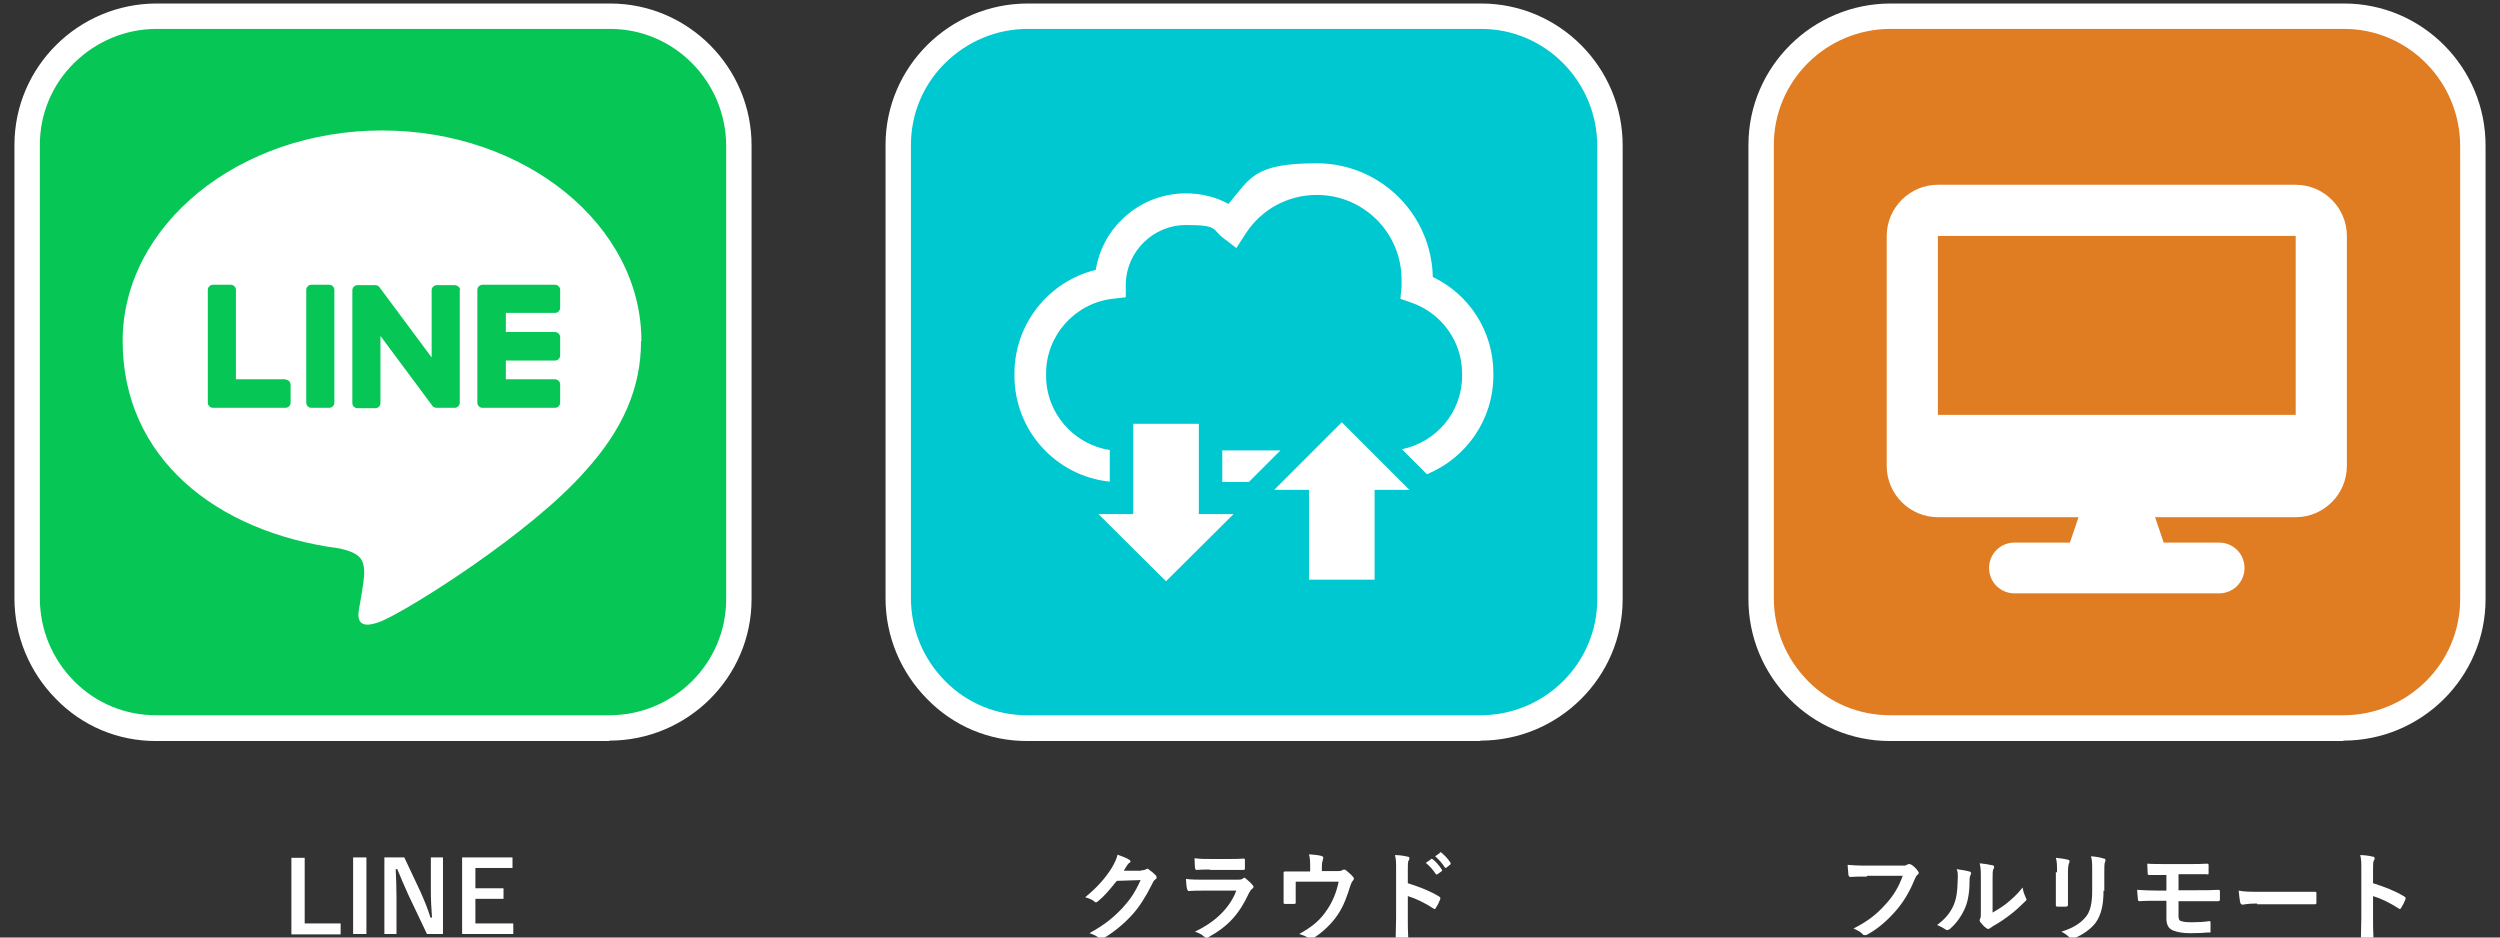 <?xml version="1.0" encoding="UTF-8"?>
<svg xmlns="http://www.w3.org/2000/svg" version="1.1" viewBox="0 0 640 240">
  <rect x="0" y="0" width="640" height="240" fill="#333333" stroke="none"/>
  <defs>
    <style>
      .st0 {
        fill-rule: evenodd;
      }

      .st0, .st1 {
        fill: #fff;
      }

      .st2 {
        fill: #06c755;
      }

      .st3 {
        fill: #e07c22;
      }

      .st4 {
        fill: #00c8d0;
      }
    </style>
  </defs>
  <path class="st1" d="M189.2,37.4v116c0,18.2-15,33-33.2,33H39.9c-18.2,0-33-15-33-33.2V37.1c0-18.2,15-33,33.2-33h116c18.2,0,33,15,33,33.2Z"/>
  <g>
    <path class="st4" d="M412.1,37.4v116c0,18.2-15,33-33.2,33h-116c-18.2,0-33-15-33-33.2V37.1c0-18.2,15-33,33.2-33h116c18.2,0,33,15,33,33.2Z"/>
    <path class="st1" d="M379,189.7h-116.1c-9.7,0-18.8-3.8-25.6-10.8-6.8-6.9-10.6-16.1-10.6-25.7V37.1c0-20,16.4-36.2,36.4-36.2h116.1c20,0,36.3,16.4,36.2,36.5v116c0,20-16.4,36.2-36.4,36.2ZM263.1,7.4c-7.9,0-15.4,3.1-21.1,8.7-5.7,5.6-8.8,13.1-8.8,21v116c0,8,3.1,15.5,8.7,21.2,5.6,5.7,13.1,8.8,21,8.8h116.1c16.5,0,29.9-13.3,29.9-29.7V37.4c0-16.5-13.3-30-29.7-30h-116.1Z"/>
  </g>
  <g>
    <path class="st3" d="M633,37.4v116c0,18.2-15,33-33.2,33h-116c-18.2,0-33-15-33-33.2V37.1c0-18.2,15-33,33.2-33h116c18.2,0,33,15,33,33.2Z"/>
    <path class="st1" d="M599.9,189.7h-116.1c-20,0-36.3-16.4-36.2-36.5V37.1c0-20,16.4-36.2,36.4-36.2h116.1c20,0,36.3,16.4,36.2,36.5v116c0,20-16.4,36.2-36.4,36.2ZM484,7.4c-16.5,0-29.9,13.3-29.9,29.7v116c0,8,3.1,15.5,8.7,21.2,5.6,5.7,13.1,8.8,21,8.8h116.1c16.5,0,29.9-13.3,29.9-29.7V37.4c0-16.5-13.3-30-29.7-30h-116.1Z"/>
  </g>
  <g>
    <polygon class="st0" points="281.2 131.6 290.1 131.6 290.1 108.5 306.9 108.5 306.9 131.6 315.8 131.6 298.5 148.8 281.2 131.6"/>
    <g>
      <polygon class="st1" points="312.9 115.3 312.9 123.4 319.7 123.4 327.8 115.3 312.9 115.3"/>
      <path class="st1" d="M366.8,71c-.3-16.2-13.5-29.2-29.7-29.2s-17,3.8-22.6,10.4c-3.3-1.8-7-2.7-10.9-2.7-6.2,0-12,2.4-16.4,6.7-3.6,3.5-5.9,8-6.7,12.9-12,2.9-20.8,13.8-20.8,26.5v.6c0,14.1,10.7,25.7,24.4,27.1v-8.1c-9.2-1.4-16.3-9.4-16.3-19v-.6c0-9.7,7.3-17.9,16.9-19.1l3.5-.4v-3.5c.2-8.3,7.1-15,15.4-15s6.7,1.1,9.4,3.2l3.5,2.7,2.4-3.7c4-6.2,10.8-9.9,18.2-9.9,12,0,21.7,9.7,21.7,21.7s0,1.2,0,1.8l-.3,3.1,2.9,1c7.7,2.7,12.9,10,12.9,18.1v.6c0,9.3-6.6,17-15.4,18.8l6.4,6.4c10-4.1,17-13.9,17-25.3v-.6c0-10.6-6.1-20.1-15.5-24.6Z"/>
    </g>
    <polygon class="st0" points="335.1 148.4 335.1 125.4 326.2 125.4 343.5 108.1 360.8 125.4 351.9 125.4 351.9 148.4 335.1 148.4"/>
  </g>
  <path class="st2" d="M117.7,74.2v28.9c0,.7-.6,1.3-1.3,1.3h-4.6c-.5,0-.9-.2-1.1-.5l-13.3-17.9v17.2c0,.7-.6,1.3-1.3,1.3h-4.6c-.7,0-1.3-.6-1.3-1.3v-28.9c0-.7.6-1.3,1.3-1.3h4.6c.4,0,.9.2,1.1.6l13.3,17.9v-17.2c0-.7.6-1.3,1.3-1.3h4.6c.7,0,1.4.6,1.4,1.2h0ZM84.3,72.9h-4.6c-.7,0-1.3.6-1.3,1.3v28.9c0,.7.6,1.3,1.3,1.3h4.6c.7,0,1.3-.6,1.3-1.3v-28.9c0-.7-.6-1.3-1.3-1.3ZM73.1,97.1h-12.7v-22.9c0-.7-.6-1.3-1.3-1.3h-4.6c-.7,0-1.3.6-1.3,1.3v28.9c0,.4.1.6.4.9.2.2.5.4.9.4h18.6c.7,0,1.3-.6,1.3-1.3v-4.6c0-.7-.6-1.3-1.2-1.3h0ZM142.1,72.9h-18.6c-.7,0-1.3.6-1.3,1.3v28.9c0,.7.6,1.3,1.3,1.3h18.6c.7,0,1.3-.6,1.3-1.3v-4.7c0-.7-.6-1.3-1.3-1.3h-12.6v-4.8h12.6c.7,0,1.3-.6,1.3-1.3v-4.7c0-.7-.6-1.3-1.3-1.3h-12.6v-4.9h12.6c.7,0,1.3-.6,1.3-1.3v-4.6c0-.7-.6-1.3-1.3-1.3h0ZM189.2,37.4v116c0,18.2-15,33-33.2,33H39.9c-18.2,0-33-15-33-33.2V37.1c0-18.2,15-33,33.2-33h116c18.2,0,33,15,33,33.2ZM164.2,87.3c0-29.7-29.8-53.9-66.4-53.9S31.4,57.6,31.4,87.3s23.6,48.9,55.5,53.1c7.8,1.7,6.9,4.5,5.1,15-.3,1.7-1.4,6.5,5.7,3.6,7.1-3,38.2-22.5,52.2-38.5,9.6-10.6,14.2-21.3,14.2-33.1h0Z"/>
  <path class="st1" d="M156,189.7H39.9c-9.7,0-18.8-3.8-25.6-10.8-6.8-6.9-10.6-16.1-10.6-25.7V37.1C3.7,17.1,20.1.9,40.1.9h116.1c20,0,36.3,16.4,36.2,36.5v116c0,20-16.4,36.2-36.4,36.2ZM40.1,7.4c-7.9,0-15.4,3.1-21.1,8.7-5.7,5.6-8.8,13.1-8.8,21v116c0,8,3.1,15.5,8.7,21.2,5.6,5.7,13.1,8.8,21,8.8h116.1c16.5,0,29.9-13.3,29.9-29.7V37.4c0-16.5-13.3-30-29.7-30H40.1Z"/>
  <g>
    <path class="st1" d="M78,236.4h9.2v2.8h-12.6v-19.6h3.4v16.9Z"/>
    <path class="st1" d="M93.8,239.1h-3.4v-19.6h3.4v19.6Z"/>
    <path class="st1" d="M113.5,239.1h-4.2l-4.8-10.1c-1.1-2.5-1.9-4.3-2.8-6.5h-.4c.1,2.3.2,4.6.2,7.1v9.5h-3.1v-19.6h5.1l4.1,8.7c1.1,2.5,1.9,4.4,2.6,6.7h.4c-.2-2.4-.3-4.5-.3-7.2v-8.2h3.1v19.6Z"/>
    <path class="st1" d="M131.2,222.2h-9.5v5.2h7.2v2.7h-7.2v6.3h9.7v2.7h-13.1v-19.6h12.9v2.7Z"/>
  </g>
  <g>
    <path class="st1" d="M292.1,222.8c.7,0,1-.1,1.3-.3.1,0,.2-.1.3-.1s.3,0,.4.2c.6.4,1.2.9,1.7,1.4.2.2.3.4.3.6s-.1.4-.3.5c-.4.3-.6.6-.8,1.1-1.7,3.4-3.3,5.9-5,7.8-2.2,2.5-5.2,4.9-7.7,6.3-.2.1-.3.1-.4.1-.2,0-.4-.1-.6-.3-.6-.5-1.4-.9-2.4-1.2,3.9-2.2,5.9-3.8,8.4-6.4,2-2.2,3.2-3.9,4.7-7.2l-6.1.2c-2.1,2.6-3.3,4-4.8,5.2-.2.2-.4.3-.5.3s-.3,0-.4-.2c-.6-.5-1.6-.9-2.4-1.1,3.3-2.7,5.2-5,6.8-7.5.8-1.4,1.2-2.2,1.5-3.4,1.4.5,2.4.9,3,1.3.2.1.3.3.3.4s0,.3-.3.4c-.3.2-.4.4-.6.7-.3.4-.5.8-.8,1.3h4.5Z"/>
    <path class="st1" d="M308.1,228c-1.3,0-2.5,0-3.8.1-.2,0-.3-.2-.4-.5-.2-.6-.2-1.6-.3-2.6,1.4.2,3,.2,4.6.2h8.7c.4,0,.9,0,1.3-.3.1-.1.2-.2.3-.2s.3,0,.4.2c.6.5,1.3,1.1,1.7,1.6.2.2.3.4.3.5s0,.3-.3.5c-.4.3-.6.6-.9,1.2-2.5,5.4-5.4,8.5-10.3,11.2-.2.1-.4.2-.5.2s-.4-.1-.6-.3c-.7-.6-1.5-1-2.4-1.3,4.7-2.2,8.8-5.7,10.6-10.5h-8.6ZM309.8,222.6c-1.1,0-2.4,0-3.5.1-.3,0-.3-.2-.4-.6,0-.5-.1-1.6-.1-2.4,1.5.2,2.3.2,4.1.2h4.5c1.6,0,3,0,4-.1.2,0,.3.1.3.4,0,.6,0,1.3,0,2,0,.4,0,.5-.5.5-.8,0-2,0-3.6,0h-5Z"/>
    <path class="st1" d="M341.8,223c1.2,0,1.6,0,1.9-.3.1,0,.2-.1.4-.1.2,0,.4.1.6.3.5.4,1.2,1,1.7,1.6.1.1.2.3.2.4,0,.2-.1.4-.3.6-.3.3-.4.8-.6,1.2-.8,2.6-1.7,5.2-3.2,7.4-1.5,2.3-4,4.7-6.5,6.2-.2.1-.3.2-.4.2s-.3-.1-.5-.3c-.8-.5-1.5-.8-2.5-1.1,3.6-2,5.5-3.7,7.2-6.3,1.4-2.1,2.3-4.3,2.9-7.1h-11v2.1c0,1,0,2,0,3.1,0,.4,0,.5-.4.5-.8,0-1.6,0-2.3,0-.3,0-.4,0-.4-.4,0-1.3,0-2.1,0-3.1v-2c0-.8,0-1.7,0-2.5,0-.2.1-.3.4-.3,1.2,0,2.6,0,3.8,0h2.6v-1c0-1.3,0-2.4-.3-3.4,1.2.1,2.4.2,3.1.4.5.1.7.4.5.8-.1.4-.3.9-.3,1.9v1.2h3.4Z"/>
    <path class="st1" d="M360.4,226.1c3.1,1,5.5,1.9,8,3.4.3.2.4.3.3.7-.3.8-.7,1.6-1.1,2.2-.1.2-.2.3-.3.3s-.2,0-.3-.1c-2.3-1.5-4.6-2.6-6.6-3.2v5.6c0,1.6,0,3.1.1,5,0,.3-.1.4-.5.4-.7,0-1.5,0-2.2,0-.4,0-.5,0-.5-.4,0-1.9.1-3.4.1-5v-12.4c0-1.9,0-2.7-.3-3.7,1.2,0,2.4.2,3.2.4.4,0,.5.2.5.4s0,.4-.2.6c-.2.3-.2,1-.2,2.4v3.6ZM366.3,219.9c.1-.1.2,0,.4,0,.8.6,1.7,1.6,2.4,2.7.1.2.1.3,0,.4l-1.1.8c-.2.1-.3.1-.4,0-.8-1.2-1.6-2.1-2.6-2.9l1.3-.9ZM368.5,218.2c.2-.1.2,0,.4,0,.9.7,1.8,1.7,2.4,2.6.1.2.1.3,0,.5l-1,.8c-.2.2-.3,0-.4,0-.7-1.1-1.5-2-2.5-2.9l1.3-.9Z"/>
  </g>
  <g>
    <path class="st1" d="M477.9,224.4c-1.6,0-3.1,0-4.2.1-.3,0-.4-.2-.5-.5,0-.5-.2-1.8-.2-2.6,1.1.1,2.5.2,4.9.2h9c.8,0,1,0,1.4-.3.1,0,.3-.1.4-.1s.3,0,.5.1c.7.4,1.4,1.1,1.8,1.7.1.2.2.3.2.4,0,.2-.1.4-.4.6-.2.2-.4.5-.6,1-1.2,3-2.8,5.8-4.9,8.2-2.2,2.5-4.6,4.6-7.2,6-.2.2-.5.2-.7.2s-.4,0-.6-.3c-.6-.6-1.4-1-2.3-1.4,3.7-1.9,5.9-3.6,8.3-6.3,2-2.2,3.3-4.4,4.3-7.2h-9.1Z"/>
    <path class="st1" d="M504.2,223.1c.4.1.5.4.3.8-.3.6-.3,1.1-.3,1.7,0,3.2-.5,5.6-1.4,7.4-.7,1.5-1.8,3.2-3.6,4.8-.3.2-.5.3-.7.3s-.3,0-.5-.2c-.6-.4-1.2-.7-2.1-1.1,2-1.5,3.3-3,4.2-5,.7-1.7,1-3.1,1.1-7.2,0-1,0-1.4-.3-2.1,1.4.2,2.6.4,3.2.6ZM509.8,233.8c1.2-.7,2.4-1.4,3.6-2.3,1.5-1.2,3-2.5,4.4-4.3.1.9.4,1.7.8,2.6,0,.2.2.3.2.4s-.1.4-.4.6c-1.3,1.3-2.4,2.3-3.7,3.3-1.3,1-2.7,2-4.5,3-.5.3-.5.4-.7.5-.2.1-.3.2-.5.2s-.3,0-.5-.2c-.6-.4-1.1-1-1.5-1.5-.2-.2-.2-.4-.2-.5s0-.2.1-.4c.2-.3.2-.6.2-1.9v-7.9c0-2.2,0-3.2-.3-4.4,1,.1,2.4.3,3.2.5.3,0,.5.2.5.4s0,.4-.2.6c-.2.5-.2,1-.2,2.8v8.4Z"/>
    <path class="st1" d="M526.6,223.3c0-1.7,0-2.7-.3-3.7,1.1.1,2.4.3,3.1.5.3,0,.4.2.4.4s0,.3-.1.4c-.2.5-.3,1.1-.3,2.4v5.1c0,1.3,0,2.3,0,3.2,0,.4-.2.5-.6.5h-2c-.4,0-.5-.1-.5-.4,0-.9,0-2.3,0-3.4v-5ZM538.5,228c0,3.7-.6,6.2-2,8.2-1.2,1.6-3.4,3.2-5.6,4-.2,0-.4.1-.5.1s-.4,0-.6-.3c-.6-.6-1.3-1.1-2.1-1.5,2.7-.8,4.8-2,6.2-3.7,1.2-1.4,1.7-3.5,1.7-6.7v-4.8c0-2.2,0-3-.3-4.1,1.2.1,2.4.3,3.3.6.3,0,.4.2.4.4s0,.3-.1.4c-.2.5-.2,1.2-.2,2.8v4.7Z"/>
    <path class="st1" d="M557.7,227.9h4.7c1.9,0,3.9,0,5.6-.1.2,0,.3.1.3.5,0,.6,0,1.3,0,1.9,0,.4-.1.5-.5.5-1.8,0-3.7,0-5.4,0h-4.7v3.8c0,.8.2,1.2.7,1.3.5.2,1.3.3,2.8.3s3.3-.1,4.4-.3c.2,0,.3.1.3.4,0,.5,0,1.2,0,2s-.1.5-.5.5c-.9.1-2.7.2-4.7.2s-3.4-.3-4.4-.7c-1.2-.5-1.7-1.5-1.7-3.1v-4.5h-1.6c-2.2,0-4.1,0-5.3.1-.3,0-.4-.2-.4-.5-.1-.6-.1-1.6-.2-2.4,1.5.1,3.5.2,5.9.2h1.6v-4c-2.4,0-3.5,0-4.4,0-.3,0-.4-.1-.4-.5,0-.8-.1-1.6-.1-2.4,1.2.1,3.2.1,5.2.1h5.1c2,0,3.6,0,5-.1.3,0,.4.1.4.4,0,.6,0,1.3,0,1.9s-.1.5-.5.4c-1.5,0-3.2,0-4.9,0h-2.3v4Z"/>
    <path class="st1" d="M577.8,231.3c-2.5,0-3.5.3-3.7.3s-.5-.2-.6-.5c-.1-.6-.3-1.8-.4-3.1,1.6.3,2.9.3,5.5.3h8.1c1.9,0,3.9,0,5.8,0,.4,0,.5,0,.5.4,0,.8,0,1.6,0,2.4,0,.3-.1.4-.5.4-1.9,0-3.8,0-5.6,0h-9.1Z"/>
    <path class="st1" d="M607.5,226.1c3.1,1,5.5,1.9,8,3.4.3.2.4.3.3.7-.3.8-.7,1.6-1.1,2.2-.1.2-.2.3-.3.3s-.2,0-.3-.1c-2.3-1.5-4.6-2.6-6.6-3.2v5.6c0,1.6,0,3.1.1,5,0,.3-.1.4-.5.4-.7,0-1.5,0-2.2,0-.4,0-.5,0-.5-.4,0-1.9.1-3.4.1-5v-12.4c0-1.9,0-2.7-.3-3.7,1.2,0,2.4.2,3.2.4.4,0,.5.2.5.4s0,.4-.2.6c-.2.3-.2,1-.2,2.4v3.6Z"/>
  </g>
  <path class="st1" d="M496.1,47.3c-7.2,0-13.1,5.9-13.1,13.1v58.9c0,7.2,5.9,13.1,13.1,13.1h36l-2.2,6.5h-14.2c-3.6,0-6.5,2.9-6.5,6.5s2.9,6.5,6.5,6.5h52.4c3.6,0,6.5-2.9,6.5-6.5s-2.9-6.5-6.5-6.5h-14.2l-2.2-6.5h36c7.2,0,13.1-5.9,13.1-13.1v-58.9c0-7.2-5.9-13.1-13.1-13.1h-91.6ZM587.7,60.4v45.8h-91.6v-45.8h91.6Z"/>
</svg>